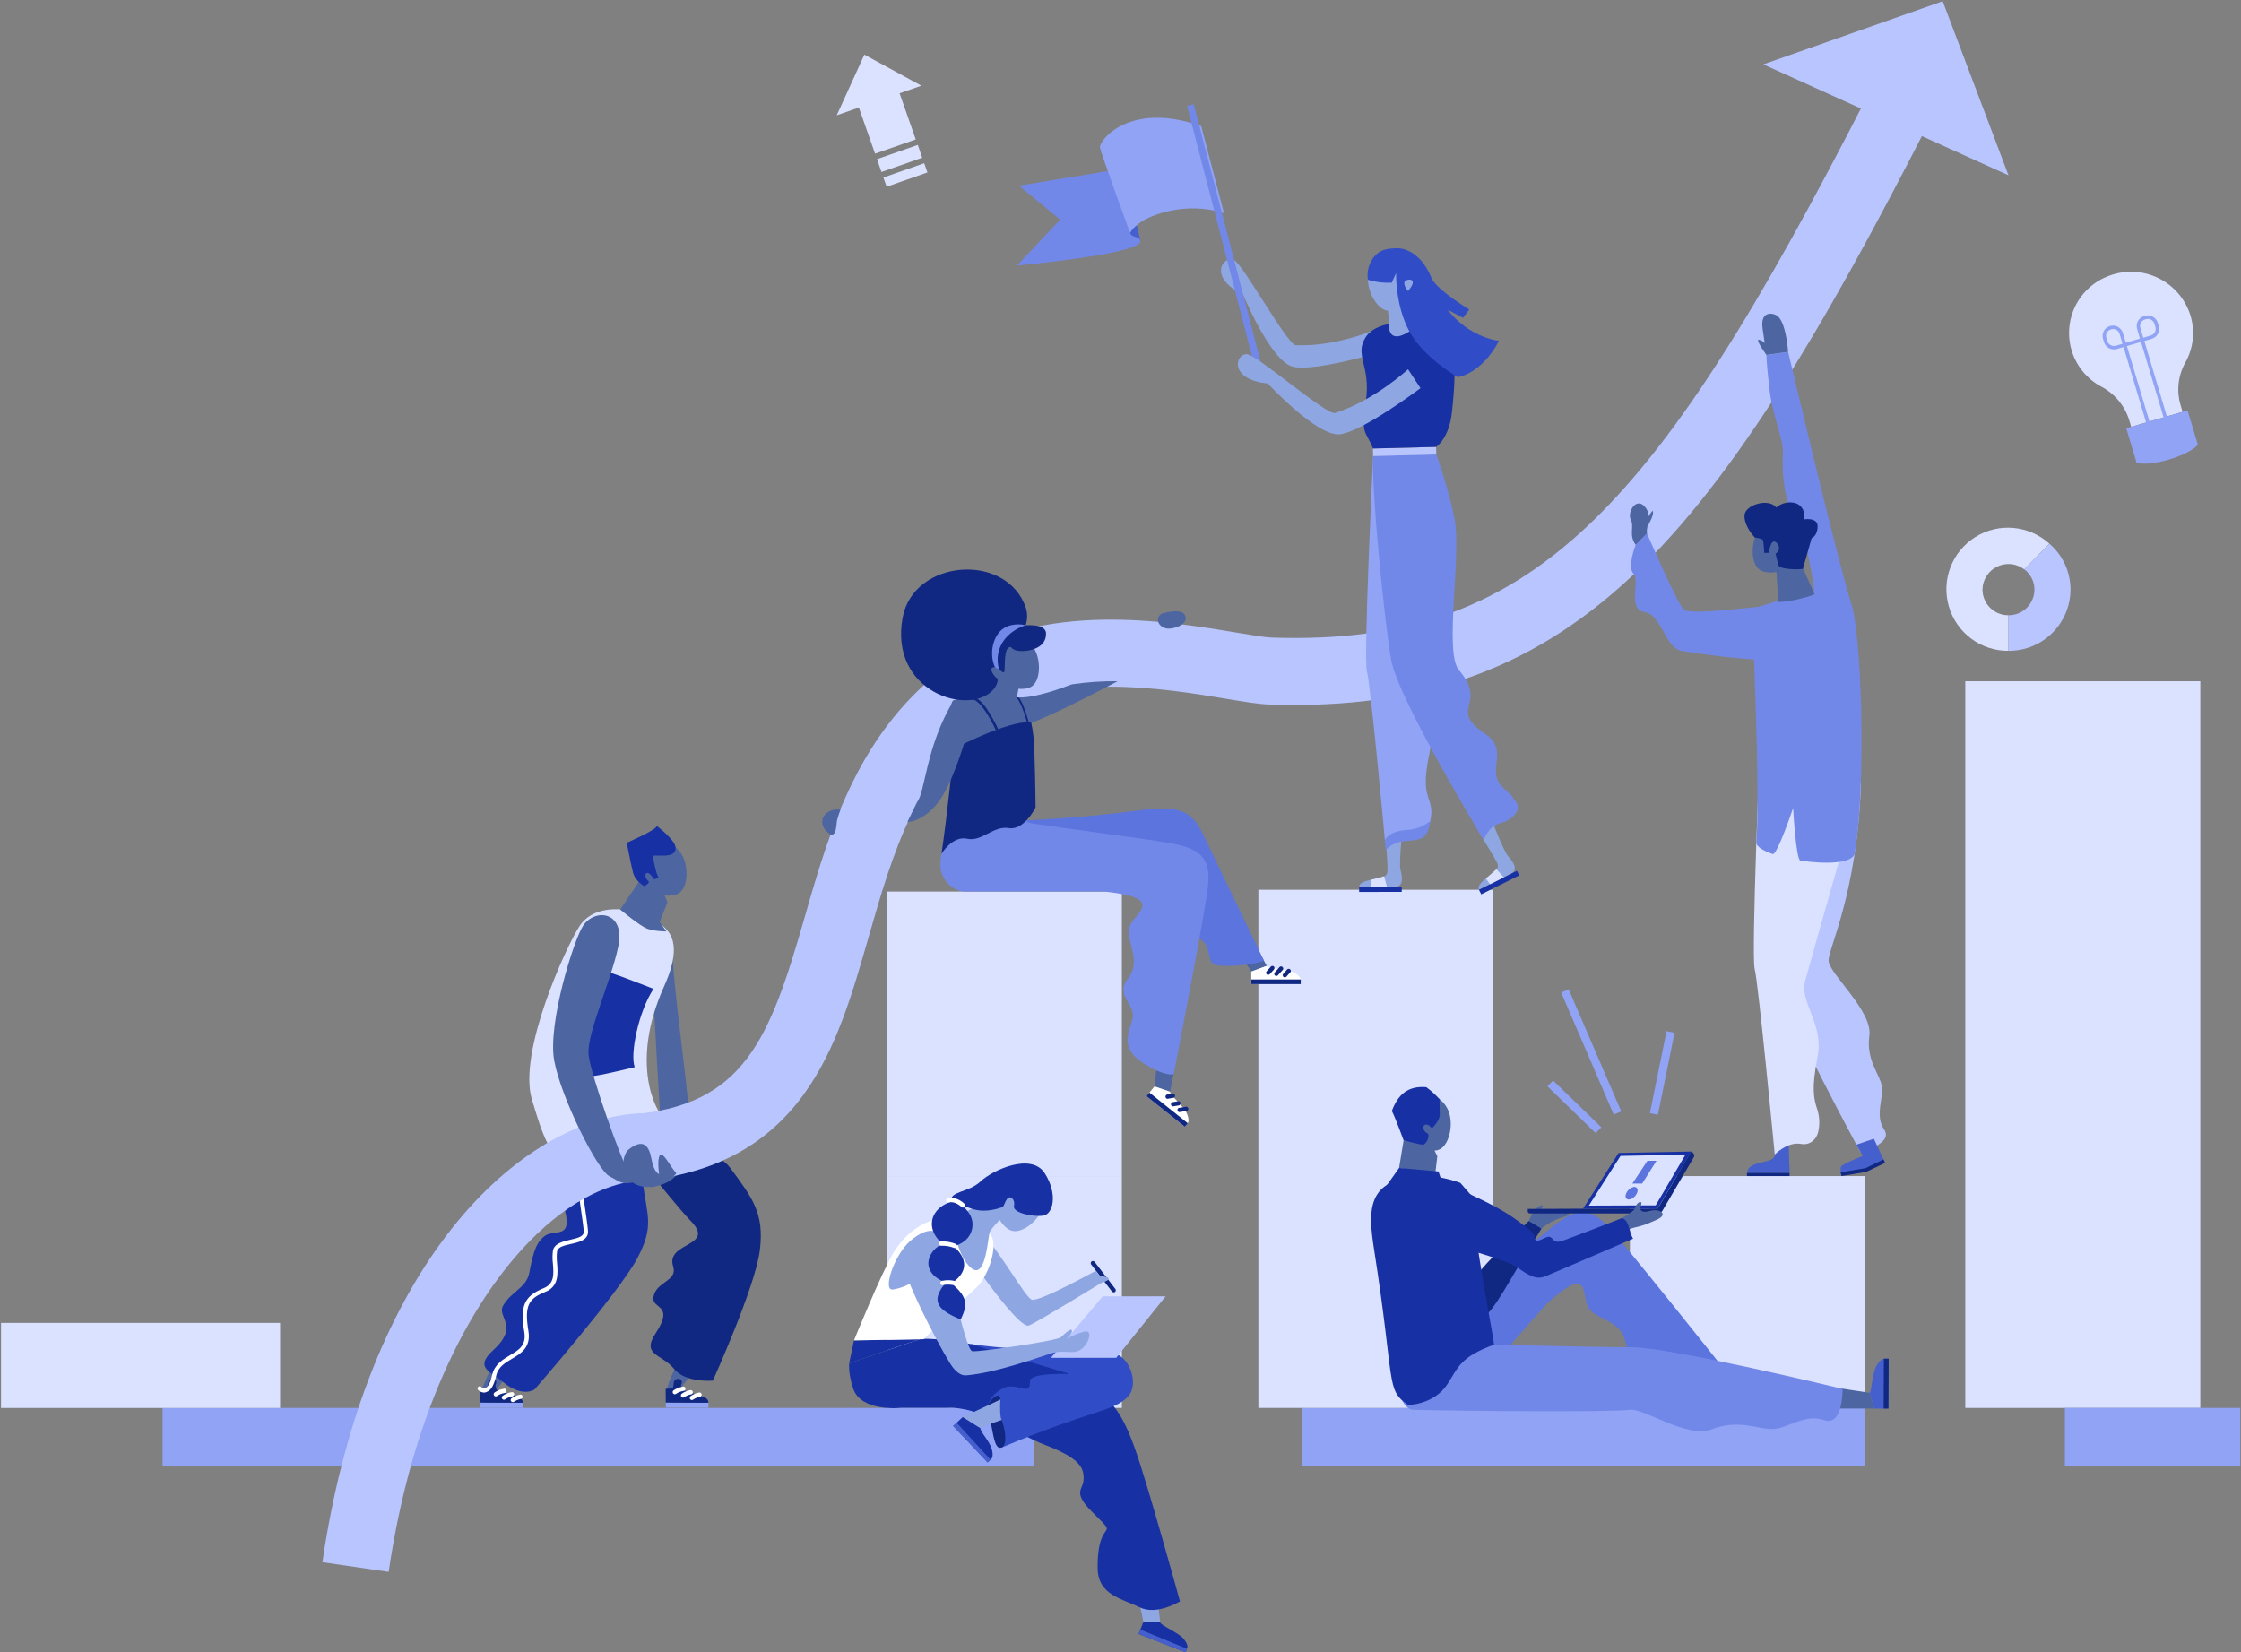 <svg xmlns="http://www.w3.org/2000/svg" xmlns:xlink="http://www.w3.org/1999/xlink" width="967px" height="713px" viewBox="0 0 967 713"><rect x="0" y="0" width="967" height="713" fill="#808080" stroke="none"/><title>illustration-home-1</title><desc>Created with Sketch.</desc><g id="Page-1" stroke="none" stroke-width="1" fill="none" fill-rule="evenodd"><g id="Home-v6" transform="translate(-401, -169)" fill-rule="nonzero"><g id="illustration-home-1" transform="translate(401.417, 169.5)"><rect id="Rectangle" fill="#DBE2FF" x="702.896" y="507.002" width="101.412" height="100.039"></rect><rect id="Rectangle" fill="#DBE2FF" x="847.612" y="293.474" width="101.412" height="313.577"></rect><rect id="Rectangle" fill="#90A3F5" x="69.737" y="607.041" width="375.841" height="25.27"></rect><polygon id="Path" fill="#90A3F5" points="804.308 632.311 561.383 632.311 561.402 607.041 804.308 607.041"></polygon><rect id="Rectangle" fill="#90A3F5" x="890.592" y="607.041" width="75.666" height="25.27"></rect><path d="M294.446,597.014 C292.883,598.92 292.826,600.359 298.955,601.465 C304.808,602.523 303.225,603.591 303.463,604.773 L296.524,604.687 C296.524,604.687 294.837,604.687 290.5,604.687 C286.392,604.687 286.925,600.874 287.831,597.242 C288.517,594.459 296,578.483 296,578.483 L304.474,582.144 C304.474,582.144 297.563,593.239 294.446,597.014 Z" id="Path" fill="#4D66A1"></path><polygon id="Rectangle" fill="#90A3F5" transform="translate(296.094, 605.853) rotate(-179.73) translate(-296.094, -605.853) " points="286.905 604.757 305.283 604.757 305.283 606.949 286.905 606.949"></polygon><path d="M253.477,481.122 C266.965,486.537 287.078,515.438 297.792,526.524 C308.506,537.61 286.706,535.331 290.042,545.96 C292.092,552.499 282.684,552.337 281.559,559.209 C280.653,564.671 290.948,562.002 282.417,574.975 C276.221,584.403 285.276,583.764 290.471,590.227 C295.457,596.365 307.181,595.26 307.181,595.26 C307.181,595.26 325.559,554.767 327.465,538.944 C329.372,523.121 324.529,516.763 314.559,503.294 C309.669,496.698 292.454,491.789 285.171,486.136 C258.558,465.518 256.003,450.696 256.003,450.696 C256.003,450.696 235.118,445.272 234.079,452.088 C232.583,462.306 235.443,472.687 235.443,472.687 L253.477,481.122 Z" id="Path" fill="#112882"></path><path d="M305.236,604.83 C305.236,604.83 305.656,602.857 302.177,601.884 C298.697,600.912 293.931,599.215 293.931,599.215 C293.931,599.215 293.216,597.633 293.56,596.871 C294.856,594.011 290.385,593.553 290.271,596.404 C290.204,598.157 289.804,598.567 289.804,598.567 L286.811,598.806 L286.859,604.744 L305.236,604.83 Z" id="Path" fill="#112882"></path><path d="M298.106,603.648 C297.73,603.628 297.4,603.388 297.266,603.035 C297.132,602.682 297.218,602.283 297.487,602.018 C298.649,601.171 299.995,600.609 301.414,600.378 C301.864,600.376 302.254,600.688 302.35,601.127 C302.447,601.566 302.223,602.013 301.814,602.199 C300.702,602.381 299.642,602.8 298.707,603.429 C298.538,603.569 298.326,603.646 298.106,603.648 L298.106,603.648 Z" id="Path" fill="#FFFFFF"></path><path d="M294.284,602.599 C293.911,602.576 293.586,602.337 293.453,601.988 C293.32,601.64 293.402,601.245 293.664,600.979 C294.827,600.132 296.172,599.57 297.592,599.339 C298.041,599.337 298.431,599.649 298.528,600.088 C298.624,600.527 298.401,600.974 297.992,601.16 C296.88,601.342 295.82,601.761 294.885,602.39 C294.714,602.526 294.502,602.6 294.284,602.599 L294.284,602.599 Z" id="Path" fill="#FFFFFF"></path><path d="M290.729,601.17 C290.358,601.143 290.036,600.903 289.905,600.555 C289.774,600.206 289.857,599.814 290.119,599.549 C291.277,598.701 292.619,598.139 294.036,597.91 C294.39,597.748 294.807,597.818 295.088,598.086 C295.37,598.354 295.461,598.767 295.318,599.128 C295.174,599.49 294.826,599.728 294.437,599.73 C293.324,599.912 292.264,600.331 291.329,600.96 C291.159,601.096 290.947,601.17 290.729,601.17 Z" id="Path" fill="#FFFFFF"></path><path d="M214.338,598.472 C212.775,600.378 212.718,601.818 218.847,602.923 C224.7,603.982 223.118,605.059 223.356,606.241 L216.416,606.145 C216.416,606.145 214.729,606.145 210.392,606.145 C206.284,606.145 206.818,602.332 207.723,598.71 C208.41,595.927 215.892,579.951 215.892,579.951 L224.366,583.602 C224.366,583.602 217.455,594.697 214.338,598.472 Z" id="Path" fill="#4D66A1"></path><polygon id="Path" fill="#90A3F5" points="206.789 607.041 225.167 607.022 225.176 604.83 206.799 604.744"></polygon><path d="M225.176,604.83 C225.176,604.83 225.586,602.857 222.107,601.884 C218.628,600.912 213.862,599.215 213.862,599.215 C213.862,599.215 213.147,597.633 213.5,596.871 C214.786,594.011 210.316,593.553 210.211,596.404 C210.144,598.157 209.744,598.567 209.744,598.567 L206.741,598.806 L206.799,604.744 L225.176,604.83 Z" id="Path" fill="#112882"></path><path d="M231.144,464.384 C235.833,473.23 240.285,509.185 243.43,522.006 C246.576,534.826 238.397,529.441 234.194,533.187 C231.668,535.436 229.971,537.838 227.998,548.638 C226.787,555.311 220.325,556.626 216.693,562.879 C213.833,567.874 223.928,571.611 212.48,582.048 C204.158,589.674 210.926,591.123 216.655,595.879 C224.986,602.79 230.238,599.092 230.238,599.092 C230.238,599.092 266.46,557.484 274.381,542.852 C282.302,528.221 278.537,523.922 276.898,508.975 C276.097,501.655 264.668,477.681 261.761,470.742 C251.132,445.387 252.896,450.887 252.896,450.887 L244.317,438.342 L231.144,464.384 Z" id="Path" fill="#1731A4"></path><path d="M208.572,600.445 C207.665,600.43 206.793,600.092 206.112,599.492 C205.775,599.296 205.591,598.914 205.648,598.529 C205.705,598.143 205.991,597.83 206.37,597.74 C206.75,597.65 207.146,597.8 207.371,598.119 C207.81,598.507 208.411,598.656 208.981,598.52 C209.668,598.3 210.964,597.261 211.936,592.877 C212.947,588.292 216.512,586.204 219.657,584.298 C223.47,582.039 226.787,580.085 225.815,574.26 C223.909,562.984 225.815,558.742 234.251,555.349 C238.865,553.442 238.531,549.267 238.169,544.797 C237.94,542.955 237.94,541.091 238.169,539.249 C238.731,536.094 242.391,535.265 245.632,534.483 C249.331,533.644 251.58,532.987 251.485,530.88 C251.428,529.46 250.713,524.465 249.722,517.535 C246.757,496.812 241.228,458.255 242.525,440.144 C242.569,439.651 242.983,439.275 243.478,439.277 C243.99,439.322 244.373,439.765 244.345,440.277 C243.059,458.188 248.568,496.622 251.523,517.268 C252.562,524.493 253.248,529.269 253.315,530.785 C253.468,534.597 249.502,535.494 246.004,536.285 C243.078,536.942 240.285,537.571 239.97,539.507 C239.766,541.194 239.766,542.9 239.97,544.587 C240.323,549.058 240.771,554.634 234.89,556.979 C227.798,559.838 225.748,562.698 227.598,573.86 C228.77,580.942 224.404,583.526 220.544,585.804 C217.455,587.634 214.529,589.369 213.69,593.163 C212.737,597.28 211.403,599.578 209.477,600.188 C209.19,600.318 208.885,600.405 208.572,600.445 Z" id="Path" fill="#FFFFFF"></path><path d="M289.775,406.343 C289.06,422.424 298.354,478.625 297.306,490.683 C295.571,510.071 284.733,510.701 281.244,511.74 C277.755,512.779 277.574,504.724 277.574,504.724 L285.009,490.588 C285.009,490.588 281.034,424.74 281.254,421.099 C281.473,417.458 289.775,406.343 289.775,406.343 Z" id="Path" fill="#4D66A1"></path><path d="M286.048,425.341 C271.75,457.216 280.71,480.932 291.491,487.757 C302.272,494.582 275.449,486.804 263.534,489.263 C251.618,491.722 255.088,498.986 246.185,500.196 C237.282,501.407 233.536,488.7 229.094,473.897 C222.975,453.537 243.974,407.659 249.788,398.937 C257.633,387.184 279.805,391.521 287.783,401.32 C293.426,408.231 288.327,420.241 286.048,425.341 Z" id="Path" fill="#DBE2FF"></path><path d="M167.298,677.798 L138.701,673.623 C147.118,616.001 165.868,566.93 192.91,531.719 C217.179,500.129 247.501,481.199 276.097,479.902 L277.45,508.756 C235.748,510.71 182.959,570.619 167.298,677.798 Z" id="Path" fill="#B8C5FF"></path><path d="M281.578,426.218 C275.239,435.75 271.321,454.252 273.466,459.999 C273.466,459.999 256.032,464.289 254.078,463.927 C252.124,463.564 253.048,429.23 253.048,428.772 C253.048,428.315 257.91,418.916 259.216,418.363 C260.521,417.81 281.578,426.218 281.578,426.218 Z" id="Path" fill="#1731A4"></path><path d="M281.263,506.783 C267.966,512.407 267.871,509.642 262.657,507.145 C257.443,504.648 241.686,473.287 238.731,457.216 C235.776,441.145 247.415,404.189 251.39,398.67 C256.69,391.302 269.501,392.951 266.365,407.973 C263.229,422.996 252.6,445.835 253.553,454.68 C254.507,463.526 268.385,502.15 270.073,503.294 C271.405,504.105 272.846,504.721 274.352,505.124 L281.263,506.783 Z" id="Path" fill="#4D66A1"></path><path d="M287.106,401.425 C286.878,401.167 284.247,397.335 284.247,397.335 L287.602,388.842 L286.372,385.926 L276.469,378.214 L267.194,391.988 C267.194,391.988 275.506,398.908 278.632,400.166 C281.759,401.425 287.106,401.425 287.106,401.425 Z" id="Path" fill="#4D66A1"></path><path d="M275.344,380.197 C271.312,375.049 271.969,367.929 276.812,364.288 C281.654,360.646 288.822,361.876 292.883,366.985 C296.944,372.094 296.696,381.836 292.835,384.725 C288.975,387.613 279.366,385.344 275.344,380.197 Z" id="Path" fill="#4D66A1"></path><path d="M291.091,365.165 C291.539,370.693 281.664,367.843 281.244,368.978 C281.244,368.978 282.598,376.603 283.808,378.252 L281.826,378.958 C281.826,378.958 279.986,375.822 278.728,376.231 C277.469,376.641 278.127,378.796 279.29,379.615 C280.453,380.435 277.593,381.893 277.593,381.893 C277.593,381.893 273.666,379.796 272.703,375.917 C271.741,372.037 270.015,363.172 270.015,363.172 C270.015,363.172 282.922,357.644 282.969,355.909 C282.969,355.88 290.824,361.8 291.091,365.165 Z" id="Path" fill="#1731A4"></path><path d="M220.858,604.553 C220.586,604.558 220.327,604.439 220.153,604.229 C219.837,603.842 219.875,603.276 220.239,602.933 C221.399,602.081 222.745,601.519 224.166,601.293 C224.608,601.3 224.987,601.61 225.082,602.041 C225.177,602.472 224.964,602.912 224.566,603.105 C223.457,603.297 222.399,603.716 221.459,604.334 C221.29,604.474 221.078,604.552 220.858,604.553 Z" id="Path" fill="#FFFFFF"></path><path d="M217.036,603.514 C216.762,603.514 216.502,603.396 216.321,603.19 C216.002,602.799 216.043,602.226 216.416,601.884 C217.579,601.038 218.924,600.476 220.344,600.245 C220.844,600.15 221.331,600.464 221.449,600.96 C221.545,601.46 221.23,601.947 220.735,602.066 C219.622,602.247 218.562,602.667 217.627,603.295 C217.461,603.433 217.252,603.511 217.036,603.514 Z" id="Path" fill="#FFFFFF"></path><path d="M213.519,602.085 C213.248,602.082 212.992,601.964 212.813,601.761 C212.494,601.369 212.536,600.796 212.909,600.455 C214.065,599.604 215.409,599.042 216.826,598.815 C217.18,598.654 217.597,598.724 217.878,598.992 C218.16,599.26 218.251,599.672 218.108,600.034 C217.964,600.395 217.616,600.634 217.227,600.636 C216.115,600.817 215.055,601.237 214.119,601.865 C213.95,602.005 213.738,602.083 213.519,602.085 L213.519,602.085 Z" id="Path" fill="#FFFFFF"></path><rect id="Rectangle" fill="#DBE2FF" x="382.256" y="384.219" width="101.412" height="122.888"></rect><rect id="Rectangle" fill="#DBE2FF" x="0.029" y="570.362" width="120.419" height="36.699"></rect><rect id="Rectangle" fill="#DBE2FF" x="542.576" y="383.447" width="101.412" height="223.594"></rect><path d="M272.808,509.328 L270.797,480.512 C320.936,477.014 331.802,447.427 346.768,395.42 C357.72,357.291 370.14,314.035 410.347,285.362 C448.265,258.31 503.656,267.556 533.406,272.522 C539.573,273.552 545.388,274.524 548.057,274.619 C665.301,278.737 717.537,215.177 814.955,22.019 L840.692,35.03 C793.584,128.597 752.949,199.916 708.005,244.021 C663.681,287.516 614.038,305.856 547.037,303.502 C542.49,303.34 536.39,302.32 528.659,301.033 C503.018,296.753 455.262,288.794 427.114,308.897 C395.114,331.717 384.648,368.167 374.525,403.407 C367.281,428.648 360.427,452.488 346.263,471.924 C329.572,494.811 305.541,507.05 272.808,509.328 Z" id="Path" fill="#B8C5FF"></path><path d="M278.651,511.73 C266.66,510.834 267.213,498.452 270.854,495.525 C277.021,490.645 279.662,493.733 280.701,499.643 C281.74,505.553 283.98,506.154 283.98,506.154 C283.98,506.154 283.027,500.034 284.304,498.023 C285.581,496.012 289.661,504.209 291.205,505.448 C292.749,506.688 281.606,511.959 278.651,511.73 Z" id="Path" fill="#4D66A1"></path><path d="M764.635,486.804 C764.635,486.804 765.303,493.152 765.407,496.069 C765.503,498.557 765.97,499.882 759.783,501.083 C753.864,502.246 753.616,504.438 753.407,505.639 C753.407,505.639 767.381,505.744 771.794,505.639 C771.794,505.639 771.413,493.733 771.413,492.094 C771.413,489.234 771.489,477.615 771.489,477.615 L764.416,482.447 L764.635,486.804 Z" id="Path" fill="#455FCC"></path><path d="M790.324,315.912 C790.82,317.704 802.716,335.348 802.592,337.922 C800.924,385.678 788.294,409.06 788.637,414.179 C789.066,419.898 807.701,435.788 806.224,446.473 C804.746,457.159 810.809,463.002 811.6,468.254 C812.391,473.506 808.483,480.894 812.61,486.956 C816.738,493.019 802.373,496.679 802.373,496.679 C802.373,496.679 771.27,439.381 768.134,426.141 C765.789,416.247 760.003,335.587 760.003,335.587 C760.003,335.587 788.303,308.63 790.324,315.912 Z" id="Path" fill="#B8C5FF"></path><rect id="Rectangle" fill="#112882" x="753.407" y="505.639" width="18.378" height="1.354"></rect><path d="M759.202,316.761 C759.202,316.761 755.17,412.015 756.733,417.639 C758.296,423.263 765.398,497.708 765.398,497.708 C765.398,497.708 770.965,491.989 776.836,493.133 C780.125,493.772 783.318,491.617 784.157,487.862 C784.861,484.785 784.75,481.578 783.833,478.558 C782.127,473.344 781.193,469.284 783.9,455.291 C786.607,441.297 776.045,432.261 778.543,422.738 C781.04,413.216 802.602,337.922 802.602,337.922 L759.202,316.761 Z" id="Path" fill="#DBE2FF"></path><path d="M800.6,493.438 L803.374,498.318 C803.374,498.318 794.433,501.798 793.966,502.97 C793.728,504.083 793.757,505.236 794.051,506.335 L804.432,504.772 L812.715,500.73 L808.168,490.902 L800.6,493.438 Z" id="Path" fill="#455FCC"></path><polygon id="Path" fill="#112882" points="813.02 501.311 804.813 505.21 794.194 506.993 793.832 505.363 804.546 503.59 812.296 499.824"></polygon><path d="M798.169,259.273 C802.697,270.292 805.128,336.435 799.914,367.624 C799.151,372.171 787.407,372.523 776.455,370.855 C774.549,370.56 773.319,348.188 773.319,348.188 C773.319,348.188 766.399,368.701 764.53,368.053 C760.203,366.556 757.315,364.745 757.448,362.925 C759.25,339.933 755.542,262.113 755.542,262.113 C771.66,257.938 793.451,247.729 798.169,259.273 Z" id="Path" fill="#7288E8"></path><path d="M798.169,259.273 C790.925,235.042 771.68,153.285 771.174,151.37 L761.804,152.685 C761.804,152.685 761.804,156.498 763.186,168.032 C764.569,179.565 769.268,188.831 768.906,195.579 C768.543,202.328 769.134,214.701 773.672,221.869 C781.383,234.07 783.747,266.469 783.747,266.469 L798.169,259.273 Z" id="Path" fill="#7288E8"></path><path d="M758.153,261.389 C753.387,261.732 728.957,264.897 726.183,262.571 C723.409,260.245 710.283,229.723 710.283,229.723 L705.374,234.651 C705.374,234.651 701.561,244.183 704.478,247.1 C707.395,250.017 701.619,262.456 709.244,263.629 C716.87,264.801 717.823,279.223 725.449,280.434 C749.184,284.247 761.814,284.247 761.814,284.247 L758.153,261.389 Z" id="Path" fill="#7288E8"></path><path d="M782.584,255.936 C778.771,257.633 769.821,259.482 766.952,259.216 L765.751,240.79 L774.72,238.407 L782.584,255.936 Z" id="Path" fill="#4D66A1"></path><path d="M759.173,227.254 C763.396,222.222 770.612,221.259 775.33,225.1 C780.049,228.942 780.42,236.129 776.198,241.162 C771.975,246.195 762.262,248.149 758.535,245.108 C754.808,242.067 754.941,232.287 759.173,227.254 Z" id="Path" fill="#4D66A1"></path><path d="M777.532,245.022 C772.309,245.547 767.6,244.546 767.19,243.821 C766.61,242.044 766.126,240.236 765.741,238.407 C766.412,238.083 766.916,237.49 767.128,236.775 C767.34,236.061 767.242,235.29 766.856,234.651 C766.294,233.441 764.95,232.44 763.997,233.936 C763.376,235.235 763.023,236.645 762.958,238.083 L760.87,238.083 C760.87,238.083 760.575,233.536 760.355,232.669 C760.136,231.801 756.838,231.487 756.838,231.487 C756.838,231.487 752.31,226.968 752.32,222.107 C752.329,217.246 763.024,214.281 766.008,218.504 C768.167,216.656 771.06,215.91 773.843,216.483 C775.375,216.818 776.688,217.798 777.446,219.171 C778.204,220.544 778.332,222.177 777.799,223.651 C777.799,223.651 783.957,222.488 783.89,226.673 C783.823,230.858 781.288,231.754 781.288,231.754 L777.532,245.022 Z" id="Path" fill="#112882"></path><path d="M771.146,151.341 C771.146,151.341 770.44,139.664 766.942,136.166 C765.283,134.498 758.859,133.02 760.174,141.485 C760.87,145.908 761.776,152.656 761.776,152.656 L771.146,151.341 Z" id="Path" fill="#4D66A1"></path><path d="M710.283,229.723 C709.75,226.206 712.79,221.602 709.063,217.865 C705.336,214.129 701.666,220.725 703.287,223.794 C704.907,226.864 702.238,230.257 705.403,234.632 L710.283,229.723 Z" id="Path" fill="#4D66A1"></path><path d="M761.804,152.656 C759.679,149.73 757.248,145.87 758.601,146.098 C759.563,146.345 760.437,146.853 761.128,147.566 L763.463,150.474 L761.804,152.656 Z" id="Path" fill="#4D66A1"></path><path d="M710.665,222.708 C711.237,221.765 711.874,220.864 712.571,220.01 C712.943,219.734 713.267,221.335 711.723,224.271 C710.179,227.207 710.341,227.712 710.341,227.712 L710.665,222.708 Z" id="Path" fill="#4D66A1"></path><path d="M790.429,607.318 C789.199,606.736 788.875,605.878 790.715,602.552 L792.965,598.501 L806.31,600.521 L808.397,607.327 L790.429,607.318 Z" id="Path" fill="#4D66A1"></path><path d="M809.446,588.597 C811.419,585.327 812.925,585.823 812.925,585.823 L814.545,585.823 C814.545,585.823 814.469,603.791 814.45,607.346 L808.426,607.346 L806.338,600.521 C806.338,600.521 806.395,600.521 806.405,600.521 C807.244,599.492 807.472,591.847 809.446,588.597 Z" id="Path" fill="#455FCC"></path><polygon id="Rectangle" fill="#112882" transform="translate(813.464, 596.557) rotate(90.27) translate(-813.464, -596.557) " points="802.702 595.518 824.226 595.518 824.226 597.596 802.702 597.596"></polygon><path d="M734.924,591.847 L742.616,589.178 L744.199,591.266 C744.199,591.266 747.173,595.079 748.069,596.127 L742.159,599.482 L734.924,591.847 Z" id="Path" fill="#4D66A1"></path><path d="M759.707,596.966 C763.12,598.138 762.862,599.664 762.862,599.664 L763.158,601.141 L743.064,604.611 L742.159,599.482 L748.069,596.127 L748.116,596.175 C748.936,597.138 756.285,595.755 759.707,596.966 Z" id="Path" fill="#7288E8"></path><polygon id="Path" fill="#112882" points="742.712 602.723 762.805 599.254 763.139 601.141 743.045 604.611"></polygon><path d="M615.449,606.117 C619.033,608.443 625.667,608.871 629.365,604.687 L667.151,561.916 C674.853,555.034 680.858,550.65 682.726,555.559 C684.594,560.468 682.602,564.09 689.799,567.674 C696.996,571.258 699.722,573.021 701.047,578.912 C702.953,587.253 711.78,582.649 715.345,588.597 C718.91,594.545 721.855,599.568 732.064,596.566 C742.273,593.563 743.503,590.274 743.503,590.274 C743.503,590.274 701.666,537.61 693.821,529.136 C685.977,520.662 680.191,520.557 670.458,528.058 C662.213,534.426 639.241,554.691 625.924,565.758 C618.947,571.544 608.643,601.694 615.449,606.117 Z" id="Path" fill="#5B74DE"></path><path d="M658.81,527.677 C660.812,521.577 663.967,519.175 665.206,519.746 C665.74,519.985 663.814,522.072 664.062,522.539 C664.31,523.006 671.84,522.892 673.451,522.539 C675.062,522.187 679.171,523.321 674.004,524.722 C670.63,525.754 667.483,527.416 664.73,529.622 L658.81,527.677 Z" id="Path" fill="#4D66A1"></path><polygon id="Path" fill="#4D66A1" points="618.88 506.24 619.795 498.404 617.622 494.067 605.735 488.653 603.286 503.504"></polygon><path d="M664.73,529.669 C649.65,553.5 645.208,564.462 638.326,569.104 C631.443,573.746 596.384,525.323 596.384,525.323 L601.465,518.288 C613.857,517.764 623.456,556.683 628.317,552.604 C629.88,551.279 632.025,552.48 632.368,551.422 C634.208,545.874 636.658,549.868 639.041,547.037 C643.33,541.851 659.249,526.4 659.249,526.4 L664.73,529.669 Z" id="Path" fill="#112882"></path><path d="M609.529,607.861 C630.557,608.423 695.804,608.929 702.486,607.861 C709.168,606.794 726.945,620.577 738.651,616.135 C750.356,611.693 758.897,616.669 765.121,616.135 C771.346,615.601 778.562,609.462 786.75,612.322 C794.938,615.182 794.653,598.815 794.653,598.815 C794.653,598.815 719.739,580.704 703.668,580.866 C691.677,580.981 600.092,578.807 600.092,578.807 C600.092,578.807 600.607,607.623 609.529,607.861 Z" id="Path" fill="#7288E8"></path><path d="M635.59,516.639 C634.637,531.023 643.931,574.861 644.255,579.751 C629.69,585.098 628.917,589.407 624.237,596.651 C618.404,605.755 607.156,605.774 607.156,605.774 C597.423,598.92 601.694,597.261 592.505,538.687 C589.874,521.739 589.083,508.06 613.085,507.012 C621.492,506.668 629.737,509.948 629.737,509.948 L635.59,516.639 Z" id="Path" fill="#1731A4"></path><polygon id="Path" fill="#1731A4" points="622.255 510.901 620.291 505.01 603.286 503.504 597.986 510.996"></polygon><path d="M604.496,487.862 C601.456,482.057 603.391,475.117 608.814,472.353 C614.238,469.589 621.101,472.067 624.132,477.872 C627.164,483.677 625.19,493.257 620.891,495.44 C616.592,497.623 607.527,493.667 604.496,487.862 Z" id="Path" fill="#4D66A1"></path><path d="M615.029,468.635 C617.103,470.163 619.018,471.894 620.748,473.802 C620.748,473.802 620.834,478.044 620.844,480.522 C620.853,483 617.937,486.003 617.412,486.413 C617.412,486.413 616.192,484.449 614.648,484.821 C613.104,485.193 613.695,487.747 615.363,488.462 C617.031,489.177 615.067,493.362 613.638,493.438 C612.208,493.514 605.24,491.532 605.24,491.532 C605.24,491.532 601.484,481.275 600.169,478.921 C602.761,471.953 606.984,467.968 615.029,468.635 Z" id="Path" fill="#1731A4"></path><path d="M716.87,522.044 C716.472,522.717 715.746,523.128 714.964,523.121 L659.897,523.121 C659.601,523.165 659.301,523.068 659.087,522.858 C658.873,522.648 658.771,522.35 658.81,522.053 L658.81,521.176 L714.935,520.957 L728.909,497.127 L729.338,496.383 C730.501,497.041 730.939,497.937 730.434,498.919 L716.87,522.044 Z" id="Path" fill="#112882"></path><polygon id="Path" fill="#1731A4" points="698.006 497.032 729.338 496.412 714.906 520.957 682.64 521.081"></polygon><polygon id="Path" fill="#DBE2FF" points="726.86 497.766 698.845 498.309 685.176 519.746 714.02 519.632"></polygon><path d="M701.133,530.403 C706.728,528.306 706.013,529.669 714.611,525.78 C719.796,523.435 715.631,520.805 711.389,522.053 C707.147,523.302 707.281,520.738 707.281,520.738 C707.281,520.738 708.386,518.46 707.548,518.212 C706.709,517.964 705.536,519.298 704.993,520.986 C704.45,522.673 697.539,526.162 697.539,526.162 L701.133,530.403 Z" id="Path" fill="#4D66A1"></path><path d="M699.503,525.132 C702.858,526.4 702.172,530.518 704.269,534.006 C704.269,534.006 670.315,548.667 666.302,550.287 C662.289,551.908 658.905,549.677 654.101,546.284 C649.297,542.89 626.182,537.2 623.484,535.341 C620.787,533.482 620.081,507.212 630.414,513.103 C634.332,515.324 645.951,519.775 655.15,526.781 C660.192,530.594 661.517,531.604 661.727,533.454 C662.146,537.047 666.493,532.634 668.275,533.234 C670.058,533.835 669.963,536.018 673.041,535.141 C676.12,534.264 699.503,525.132 699.503,525.132 Z" id="Path" fill="#1731A4"></path><polygon id="Path" fill="#5B74DE" points="714.363 500.406 708.196 510.233 703.954 510.233 710.455 500.406"></polygon><path d="M701.457,516.772 C702.257,517.478 703.878,517.001 705.079,515.686 C706.28,514.37 706.585,512.74 705.784,512.026 C704.984,511.311 703.363,511.797 702.172,513.112 C700.98,514.428 700.656,516.058 701.457,516.772 Z" id="Path" fill="#5B74DE"></path><polygon id="Path" fill="#90A3F5" points="673.232 427.79 695.909 480.465 699.159 479.102 676.483 426.427"></polygon><polygon id="Path" fill="#90A3F5" points="667.294 468.254 688.112 488.453 690.6 485.965 669.772 465.766"></polygon><polygon id="Path" fill="#90A3F5" points="718.691 444.472 711.523 479.864 714.983 480.551 722.16 445.158"></polygon><path d="M439.181,300.509 C448.494,300.509 461.029,294.999 462.23,294.789 C468.724,293.834 475.283,293.391 481.847,293.464 C481.847,293.464 455.31,307.572 444.786,311.347 C434.263,315.121 438.295,305.799 438.295,305.799 L439.181,300.509 Z" id="Path" fill="#4D66A1"></path><path d="M411.128,322.632 C412.196,315.855 408.097,303.044 411.128,301.662 C414.16,300.28 439.029,299.755 442.155,300.871 C445.282,301.986 444.767,311.118 444.767,312.195 L436.57,325.263 L411.128,322.632 Z" id="Path" fill="#4D66A1"></path><path d="M533.482,409.575 L541.899,408.183 L543.138,410.623 C543.138,410.623 545.502,415.084 546.236,416.342 L539.564,418.754 L533.482,409.575 Z" id="Path" fill="#4D66A1"></path><path d="M558.065,419.24 C561.364,421.051 560.83,422.586 560.83,422.586 L560.83,424.149 L539.516,424.149 L539.516,418.716 L546.189,416.304 L546.189,416.371 C546.961,417.505 554.767,417.429 558.065,419.24 Z" id="Path" fill="#FFFFFF"></path><rect id="Rectangle" fill="#112882" transform="translate(550.197, 423.158) rotate(180) translate(-550.197, -423.158) " x="539.535" y="422.157" width="21.323" height="2.002"></rect><path d="M553.986,421.261 C553.761,421.256 553.545,421.172 553.376,421.023 C553.023,420.676 552.994,420.117 553.309,419.736 L555.139,417.696 C555.499,417.473 555.962,417.513 556.278,417.796 C556.593,418.078 556.684,418.534 556.502,418.916 L554.663,420.956 C554.487,421.145 554.243,421.255 553.986,421.261 L553.986,421.261 Z" id="Path" fill="#112882"></path><path d="M550.335,420.651 C550.108,420.653 549.89,420.568 549.725,420.413 C549.542,420.253 549.431,420.026 549.419,419.783 C549.406,419.541 549.492,419.303 549.658,419.126 L551.488,417.086 C551.661,416.715 552.051,416.495 552.458,416.541 C552.865,416.586 553.197,416.886 553.284,417.285 C553.371,417.685 553.193,418.096 552.842,418.306 L551.012,420.365 C550.833,420.547 550.59,420.65 550.335,420.651 L550.335,420.651 Z" id="Path" fill="#112882"></path><path d="M546.808,420.174 C546.582,420.177 546.363,420.091 546.198,419.936 C546.015,419.776 545.904,419.549 545.892,419.307 C545.879,419.064 545.966,418.827 546.131,418.649 L547.961,416.619 C548.121,416.436 548.348,416.325 548.591,416.313 C548.833,416.3 549.071,416.386 549.248,416.552 C549.601,416.899 549.63,417.458 549.315,417.839 L547.485,419.869 C547.31,420.058 547.066,420.168 546.808,420.174 Z" id="Path" fill="#112882"></path><path d="M427.933,291.186 C423.94,286.163 424.511,279.147 429.201,275.515 C433.891,271.884 440.935,273.018 444.929,278.041 C448.923,283.065 448.799,292.616 445.072,295.495 C441.345,298.373 431.927,296.21 427.933,291.186 Z" id="Path" fill="#4D66A1"></path><path d="M498.881,457.435 L506.306,461.582 L505.725,464.251 C505.725,464.251 504.705,469.188 504.495,470.59 L497.756,468.302 L498.881,457.435 Z" id="Path" fill="#4D66A1"></path><path d="M511.816,480.217 C513.227,483.668 511.816,484.525 511.816,484.525 L510.863,485.765 L494.296,472.525 L497.766,468.302 L504.505,470.59 L504.505,470.666 C504.295,471.972 510.415,476.766 511.816,480.217 Z" id="Path" fill="#FFFFFF"></path><polygon id="Path" fill="#112882" points="495.564 470.971 512.13 484.211 510.853 485.765 494.286 472.525"></polygon><path d="M508.413,479.407 C508,479.32 507.693,478.973 507.658,478.553 C507.623,478.133 507.868,477.74 508.26,477.586 L510.987,477.148 C511.353,476.968 511.793,477.042 512.08,477.331 C512.368,477.62 512.44,478.06 512.26,478.426 C512.08,478.791 511.686,479.002 511.282,478.949 L508.556,479.388 L508.413,479.407 Z" id="Path" fill="#112882"></path><path d="M505.591,476.928 C505.187,476.834 504.89,476.489 504.858,476.075 C504.825,475.661 505.064,475.274 505.448,475.117 L508.165,474.669 C508.582,474.724 508.914,475.045 508.982,475.46 C509.051,475.875 508.838,476.286 508.461,476.471 L505.744,476.919 L505.591,476.928 Z" id="Path" fill="#112882"></path><path d="M503.227,473.659 C502.823,473.565 502.526,473.219 502.494,472.806 C502.461,472.392 502.7,472.004 503.084,471.848 L505.801,471.4 C506.218,471.454 506.55,471.776 506.619,472.191 C506.687,472.606 506.475,473.017 506.097,473.201 L503.38,473.649 L503.227,473.659 Z" id="Path" fill="#112882"></path><path d="M500.11,371.284 C500.11,376.422 494.096,377.728 500.272,382.78 C506.449,387.832 508.689,390.129 508.727,395.906 C508.727,404.084 518.259,401.959 520.433,408.297 C522.606,414.636 520.214,416.6 530.699,416.276 C541.184,415.952 544.997,414.036 544.997,414.036 C544.997,414.036 524.436,371.57 518.755,359.607 C513.474,348.474 507.317,347.006 489.835,349.37 C469.233,352.049 448.496,353.57 427.724,353.926 C427.724,353.926 500.139,366.299 500.11,371.284 Z" id="Path" fill="#5B74DE"></path><path d="M405.447,374.382 C406.057,378.767 410.213,384.219 416.152,384.219 L476.261,384.219 C487.051,385.478 494.677,387.136 492.027,391.95 C489.377,396.764 485.135,397.717 487.261,405.771 C489.387,413.826 489.797,417.153 486.003,422.233 C480.636,429.42 490.388,433.147 488.081,439.992 C485.774,446.836 483.791,452.602 493.219,458.484 C502.646,464.365 506.068,463.021 506.068,463.021 C506.068,463.021 519.413,394.39 520.795,382.437 C522.177,370.484 518.298,365.937 505.61,363.535 C494.868,361.495 462.907,357.558 444.92,354.803 C435.511,353.364 431.003,330.859 414.417,336.082 C414.407,336.082 404.303,366.032 405.447,374.382 Z" id="Path" fill="#7288E8"></path><path d="M411.128,322.632 C411.357,321.441 408.212,352.64 405.819,367.977 C405.819,367.977 410.471,360.008 416.981,361.438 C423.291,362.82 428.191,355.718 434.863,356.843 C441.536,357.968 446.435,347.921 446.435,347.921 C446.435,347.921 446.206,322.642 445.482,316.904 C444.758,311.165 444.319,311.032 444.319,311.032 C433.567,310.746 411.128,322.632 411.128,322.632 Z" id="Path" fill="#112882"></path><path d="M419.679,305.189 C423.553,299.563 427.761,294.174 432.28,289.051 L439.057,296.629 L437.694,304.359 L419.679,305.189 Z" id="Path" fill="#4D66A1"></path><path d="M428.086,297.229 C417.601,308.668 383.161,298.04 389.081,265.983 C393.742,240.78 434.072,237.578 442.27,261.856 C442.993,264.297 442.953,266.901 442.155,269.32 C446.921,269.072 450.868,269.863 450.944,272.818 C451.115,279.328 443.461,280.625 439.915,280.443 C435.483,280.243 436.455,278.032 434.911,278.88 C432.518,280.186 433.472,288.527 432.881,289.47 C432.29,290.414 430.259,287.135 428.191,287.459 C426.122,287.783 428.486,291.358 429.659,292.054 C430.831,292.749 429.42,295.781 428.086,297.229 Z" id="Path" fill="#112882"></path><path d="M430.65,288.384 C428.095,278.737 434.463,271.741 442.155,269.32 C442.155,269.32 436.903,267.823 432.557,270.711 C428.21,273.599 426.16,281.368 428.934,287.507 L430.65,288.384 Z" id="Path" fill="#7288E8"></path><path d="M418.725,301.281 C423.225,301.071 429.287,314.559 429.287,314.559 L430.345,314.178 C428.88,311.079 427.198,308.089 425.312,305.227 C421.728,299.994 419.364,300.356 419.364,300.356 L418.725,301.281 Z" id="Path" fill="#112882"></path><path d="M438.295,300.451 C440.859,303.873 442.67,311.099 442.67,311.099 L443.48,311.051 C443.48,311.051 441.231,302.682 439.181,300.509 L438.295,300.451 Z" id="Path" fill="#112882"></path><rect id="Rectangle" fill="#DBE2FF" x="382.256" y="507.002" width="101.412" height="100.039"></rect><path d="M423.072,531.166 C431.994,540.908 441.736,558.933 444.729,560.306 C447.722,561.678 474.183,546.894 474.183,546.894 L475.775,552.508 C475.775,552.508 447.655,569.771 443.537,571.496 C439.42,573.221 419.164,543.853 419.164,543.853 L423.072,531.166 Z" id="Path" fill="#8EA7E3"></path><path d="M490.693,688.426 L499.272,690.228 L499.481,692.983 C499.481,692.983 500.025,698.111 500.253,699.55 L492.961,699.35 L490.693,688.426 Z" id="Path" fill="#8EA7E3"></path><path d="M510.386,706.766 C512.826,709.711 511.74,710.97 511.74,710.97 L511.168,712.476 L490.902,704.555 L492.98,699.379 L500.272,699.579 L500.272,699.655 C500.492,700.99 507.946,703.821 510.386,706.766 Z" id="Path" fill="#1731A4"></path><path d="M450.162,518.793 C451.373,512.369 447.493,506.268 441.498,505.162 C435.502,504.057 429.649,508.375 428.439,514.799 C427.228,521.224 431.918,529.831 436.674,530.708 C441.431,531.585 448.961,525.218 450.162,518.793 Z" id="Path" fill="#8EA7E3"></path><path d="M408.116,607.041 C422.691,606.193 436.226,617.527 450.906,623.17 C465.585,628.813 467.739,632.997 467.072,638.783 C466.653,642.262 462.535,643.597 470.733,651.804 C483.696,664.787 472.992,652.948 473.22,676.187 C473.325,687.816 483.791,689.379 491.465,693.135 C498.757,696.71 508.756,690.523 508.756,690.523 C508.756,690.523 495.106,640.956 489.549,625.267 C483.992,609.577 479.464,602.218 464.346,593.973 C455.364,589.24 445.846,585.601 435.998,583.135 C402.635,575.509 396.382,577.416 396.382,577.416 L366.032,587.796 C366.032,587.796 365.46,591.78 367.7,598.615 C371.036,608.814 388.089,607.041 388.089,607.041 L408.116,607.041 Z" id="Path" fill="#1731A4"></path><path d="M417.972,579.398 C446.569,583.726 469.798,580.351 480.217,583.335 C487.681,585.48 490.902,597.176 486.403,602.027 C480.122,608.786 471.238,607.527 431.765,624.161 C435.645,618.289 416.962,607.823 431.765,598.882 C438.085,595.069 444.31,602.895 444.033,595.479 C443.89,591.666 461.382,592.438 461.382,592.438 L417.972,579.398 Z" id="Path" fill="#304CC7"></path><polygon id="Path" fill="#455FCC" points="490.883 704.555 491.627 702.686 511.74 710.97 511.168 712.476"></polygon><path d="M426.084,605.535 C427.991,601.923 431.298,600.245 431.212,603.438 C431.127,606.631 430.717,610.549 431.737,612.236 C432.757,613.924 434.882,623.036 431.737,624.161 C428.591,625.286 428.153,617.555 426.971,612.951 C426.296,610.539 425.997,608.038 426.084,605.535 L426.084,605.535 Z" id="Path" fill="#112882"></path><path d="M431.241,603.438 C431.098,607.318 431.079,610.826 431.765,612.236 L427.571,613.676 C427.571,613.676 422.805,615.801 421.509,616.478 L414.998,611.007 L431.241,603.438 Z" id="Path" fill="#8EA7E3"></path><path d="M427.6,625.019 C428.553,628.708 426.999,629.385 426.999,629.385 L425.846,630.509 L410.89,614.82 L414.998,611.007 L422.729,615.878 L422.729,615.878 C422.357,617.183 426.656,621.32 427.6,625.019 Z" id="Path" fill="#1731A4"></path><polygon id="Path" fill="#455FCC" points="410.89 614.829 412.377 613.456 426.999 629.385 425.712 630.643"></polygon><polygon id="Path" fill="#1731A4" points="365.994 587.796 396.373 577.416 396.373 577.416 368.081 577.911"></polygon><path d="M368.081,577.911 C368.081,577.911 379.844,548.791 385.239,539.907 C397.393,520.013 419.555,522.377 426.99,532.224 C430.726,537.181 425.655,550.726 421.099,554.91 C411.939,563.327 398.165,577.377 398.165,577.377 L368.081,577.911 Z" id="Path" fill="#FFFFFF"></path><path d="M392.436,534.912 C385.401,540.955 380.197,556.721 384.915,555.94 C399.213,553.566 402.292,540.908 404.456,535.808 C406.62,530.708 400.9,527.649 392.436,534.912 Z" id="Path" fill="#8EA7E3"></path><polygon id="Path" fill="#B8C5FF" points="475.403 558.895 453.07 585.423 481.246 585.423 502.56 558.895"></polygon><path d="M389.662,546.084 C390.358,551.736 402.826,576.929 409.527,587.796 C410.661,589.636 413.216,593.258 416.514,592.991 C429.563,591.943 449.161,584.689 453.07,583.535 C459.237,581.724 462.335,584.183 465.843,581.943 C469.35,579.703 471.562,572.983 467.358,574.146 C464.76,574.869 462.255,575.893 459.895,577.196 C459.895,577.196 462.754,574.461 462.068,573.479 C461.382,572.497 458.255,575.824 457.302,576.577 C455.395,578.15 422.51,582.897 419.173,582.601 C415.837,582.306 407.201,536.485 404.79,532.844 C402.378,529.202 389.662,546.084 389.662,546.084 Z" id="Path" fill="#8EA7E3"></path><path d="M472.429,547.971 C476.242,544.806 478.835,546.36 480.884,549.687 C482.934,553.013 479.664,556.007 478.759,554.51 C478.078,553.558 477.051,552.912 475.899,552.708 L472.429,547.971 Z" id="Path" fill="#DBE2FF"></path><path d="M480.122,557.179 C479.835,557.175 479.565,557.042 479.388,556.817 L470.427,545.15 C470.126,544.738 470.202,544.163 470.599,543.844 C471.012,543.536 471.594,543.612 471.914,544.015 L480.865,555.721 C481.172,556.133 481.097,556.716 480.694,557.036 C480.523,557.143 480.323,557.193 480.122,557.179 L480.122,557.179 Z" id="Path" fill="#112882"></path><path d="M473.992,553.09 C476.623,552.909 479.254,551.345 477.3,550.688 C475.97,550.27 474.586,550.048 473.192,550.03 L473.992,553.09 Z" id="Path" fill="#8EA7E3"></path><path d="M412.11,524.827 C409.918,526.047 412.568,542.547 419.164,547.046 C425.102,551.098 425.894,532.834 426.713,531.004 C427.533,529.174 435.778,520.833 435.778,520.833 L429.668,515.114 C429.668,515.114 419.469,520.728 412.11,524.827 Z" id="Path" fill="#8EA7E3"></path><path d="M411.357,517.688 C399.652,520.547 398.317,531.824 408.745,537.848 C408.745,537.848 418.039,536.961 419.164,529.164 C420.26,521.615 411.357,517.688 411.357,517.688 Z" id="Path" fill="#1731A4"></path><path d="M408.745,535.522 C400.672,536.761 394.009,549.048 409.699,553.633 C423.568,544.587 408.745,535.522 408.745,535.522 Z" id="Path" fill="#1731A4"></path><path d="M408.583,551.994 C399.471,561.793 405.876,565.272 414.102,568.913 C417.553,561.897 416.943,558.637 408.583,551.994 Z" id="Path" fill="#1731A4"></path><path d="M411.7,538.105 C411.573,538.103 411.447,538.077 411.329,538.029 C409.532,537.308 407.6,536.983 405.666,537.076 C405.157,537.109 404.711,536.735 404.656,536.227 C404.623,535.714 405.002,535.267 405.514,535.217 C407.754,535.084 409.995,535.456 412.072,536.304 C412.446,536.502 412.644,536.924 412.558,537.339 C412.472,537.754 412.123,538.062 411.7,538.096 L411.7,538.105 Z" id="Path" fill="#FFFFFF"></path><path d="M410.938,554.014 C410.853,554.028 410.766,554.028 410.68,554.014 C409.335,553.766 407.955,553.766 406.61,554.014 C406.247,554.145 405.842,554.044 405.582,553.758 C405.323,553.473 405.261,553.059 405.426,552.711 C405.59,552.362 405.949,552.147 406.334,552.165 C407.935,551.848 409.584,551.848 411.186,552.165 C411.599,552.323 411.85,552.744 411.791,553.183 C411.732,553.622 411.379,553.962 410.938,554.005 L410.938,554.014 Z" id="Path" fill="#FFFFFF"></path><path d="M410.108,518.136 C409.05,513.37 417.362,514.323 422.691,509.318 C428.019,504.314 444.615,496.793 450.382,505.763 C456.148,514.733 454.042,523.464 449.733,524.084 C445.425,524.703 436.474,522.911 437.122,519.899 C437.771,516.887 435.359,515.133 434.12,516.887 C432.881,518.641 432.9,520.156 431.956,520.48 C419.164,524.827 416.104,517.764 412.663,520.309 C409.222,522.854 410.108,518.136 410.108,518.136 Z" id="Path" fill="#1731A4"></path><path d="M415.132,520.604 C414.877,520.603 414.633,520.5 414.455,520.318 C414.455,520.318 411.891,517.754 409.136,518.355 C408.782,518.516 408.366,518.446 408.084,518.178 C407.802,517.91 407.712,517.498 407.855,517.136 C407.998,516.774 408.347,516.536 408.736,516.534 C412.549,515.714 415.666,518.879 415.799,519.013 C416.156,519.382 416.156,519.968 415.799,520.337 C415.62,520.51 415.381,520.606 415.132,520.604 Z" id="Path" fill="#FFFFFF"></path><path d="M855.028,253.935 C855.088,249.697 857.532,245.856 861.346,244.007 C865.159,242.157 869.689,242.617 873.053,245.194 L883.901,234.118 C875.102,226.117 862.058,224.939 851.968,231.234 C841.878,237.529 837.201,249.762 840.517,261.182 C843.834,272.603 854.336,280.428 866.228,280.339 L866.228,264.992 C863.276,265.012 860.437,263.858 858.337,261.784 C856.236,259.711 855.046,256.887 855.028,253.935 L855.028,253.935 Z" id="Path" fill="#DBE2FF"></path><path d="M893.023,253.935 C893.016,246.321 889.696,239.088 883.929,234.118 L873.082,245.194 C875.832,247.259 877.452,250.496 877.457,253.935 C877.439,256.887 876.249,259.711 874.148,261.784 C872.048,263.858 869.209,265.012 866.257,264.992 L866.257,280.339 C873.308,280.387 880.089,277.632 885.109,272.68 C890.128,267.729 892.975,260.986 893.023,253.935 L893.023,253.935 Z" id="Path" fill="#B8C5FF"></path><polygon id="Path" fill="#DBE2FF" points="370.188 45.907 377.175 65.81 394.733 59.671 387.756 39.768 397.145 36.479 372.562 23.077 360.637 49.252"></polygon><polygon id="Rectangle" fill="#DBE2FF" transform="translate(387.772, 67.872) rotate(-19.28) translate(-387.772, -67.872) " points="378.45 64.946 397.094 64.946 397.094 70.798 378.45 70.798"></polygon><polygon id="Rectangle" fill="#DBE2FF" transform="translate(390.272, 75.007) rotate(-19.28) translate(-390.272, -75.007) " points="380.95 72.901 399.594 72.901 399.594 77.114 380.95 77.114"></polygon><polygon id="Path" fill="#B8C5FF" points="760.46 27.281 866.257 75.151 837.87 0.029"></polygon><path d="M362.267,348.874 C356.176,348.007 351.696,353.526 356.176,358.187 C360.656,362.848 360.399,355.213 360.77,353.488 C361.176,351.921 361.675,350.381 362.267,348.874 L362.267,348.874 Z" id="Path" fill="#4D66A1"></path><path d="M501.006,264.248 C497.279,266.107 499.767,271.741 505.363,270.635 C510.958,269.529 512.445,266.441 510.329,264.248 C508.213,262.056 501.006,264.248 501.006,264.248 Z" id="Path" fill="#4D66A1"></path><path d="M535.961,126.567 C520.423,119.103 527.572,109.514 532.091,111.735 C536.104,113.718 555.063,148.31 558.704,148.462 C576.405,149.244 593.735,141.428 593.735,141.428 L597.099,150.96 C597.099,150.96 567.035,160.082 557.455,157.746 C547.876,155.411 535.961,126.567 535.961,126.567 Z" id="Path" fill="#8EA7E3"></path><path d="M640.232,362.677 C640.232,362.677 643.587,368.129 644.998,370.712 C646.161,372.933 647.152,373.915 642.091,377.623 C637.239,381.169 637.458,382.275 637.782,383.447 L645.799,379.444 C645.799,379.444 647.324,378.7 651.261,376.737 C654.988,374.887 652.776,371.761 650.25,368.863 C648.344,366.661 642.491,351.477 642.491,351.477 L638.192,358.826 L640.232,362.677 Z" id="Path" fill="#8EA7E3"></path><polygon id="Path" fill="#1731A4" points="655.15 377.232 638.755 385.42 637.744 383.457 654.139 375.269"></polygon><polygon id="Path" fill="#DBE2FF" points="640.756 378.605 642.558 381.055 648.477 378.1 645.284 374.592"></polygon><path d="M597.757,364.745 C597.757,364.745 598.262,371.103 598.3,374.02 C598.3,376.517 598.767,377.833 592.581,378.9 C586.633,379.911 586.328,380.988 586.08,382.179 L595.06,382.179 L601.179,382.179 C605.345,382.179 604.801,378.367 603.877,374.697 C603.171,371.837 604.887,355.728 604.887,355.728 L597.662,360.389 L597.757,364.745 Z" id="Path" fill="#8EA7E3"></path><polygon id="Rectangle" fill="#1731A4" transform="translate(595.251, 383.277) rotate(-0.07) translate(-595.251, -383.277) " points="586.062 382.176 604.44 382.176 604.44 384.378 586.062 384.378"></polygon><polygon id="Path" fill="#DBE2FF" points="590.951 379.196 591.437 382.199 598.072 382.179 596.823 377.633"></polygon><path d="M592.095,196.256 C592.095,196.256 587.863,284.008 589.417,289.194 C590.97,294.379 597.252,362.906 597.252,362.906 C597.252,362.906 603.486,357.634 609.396,358.673 C612.752,359.277 615.988,357.129 616.735,353.802 C617.449,350.971 617.34,347.995 616.421,345.224 C614.724,340.457 613.809,336.692 616.545,323.795 C619.281,310.899 608.738,302.596 611.255,293.817 C613.771,285.038 619.366,195.551 619.366,195.551 L592.095,196.256 Z" id="Path" fill="#90A3F5"></path><path d="M592.095,196.256 C591.38,212.041 596.928,267.022 599.854,284.113 C602.78,301.204 639.832,361.962 639.832,361.962 C639.832,361.962 641.185,356.138 646.323,354.231 C652.223,352.049 653.358,350.295 653.358,350.295 C653.358,350.295 657.247,347.149 648.592,339.733 C639.937,332.317 651.499,323.586 640.385,316.141 C624.18,305.284 641.843,303.664 629.118,288.66 C622.588,280.968 630.366,239.684 627.211,223.327 C624.8,210.659 619.347,195.551 619.347,195.551 L592.095,196.256 Z" id="Path" fill="#7288E8"></path><path d="M636.858,357.015 C638.64,360.208 639.832,361.962 639.832,361.962 C639.832,361.962 641.738,356.023 647.009,354.689 C649.6,354.165 651.912,352.715 653.51,350.609 C654.53,349.132 655.274,346.92 653.262,344.966 C651.175,346.873 647.924,347.587 642.968,350.161 C640.193,351.662 638.032,354.087 636.858,357.015 Z" id="Path" fill="#7288E8"></path><path d="M597.176,361.962 L597.528,366.309 C599.794,363.976 602.86,362.59 606.107,362.429 C611.741,362.029 613.428,361.476 614.848,359.674 C616.268,357.873 616.755,353.802 616.755,353.802 C616.755,353.802 612.456,357.31 607.356,357.558 C601.084,357.873 598.358,359.951 597.176,361.962 Z" id="Path" fill="#7288E8"></path><polygon id="Rectangle" fill="#B8C5FF" transform="translate(605.669, 194.325) rotate(-1.49) translate(-605.669, -194.325) " points="592.033 192.699 619.304 192.699 619.304 195.95 592.033 195.95"></polygon><path d="M592.009,193.015 C588.73,184.751 586.814,187.696 588.988,172.445 C591.161,157.194 583.831,152.857 588.892,144.993 C593.954,137.129 610.292,137.777 619.919,140.16 C620.738,140.365 621.507,140.735 622.178,141.246 C629.165,146.546 627.24,166.983 626.086,177.468 C624.828,188.907 619.271,192.338 619.271,192.338 L592.009,193.015 Z" id="Path" fill="#1731A4"></path><path d="M597.814,128.826 C598.51,131.362 598.977,139.264 598.977,139.264 C598.977,139.264 598.319,144.592 602.237,144.64 C606.155,144.688 612.532,138.921 612.532,138.921 L607.423,127.606 L597.814,128.826 Z" id="Path" fill="#8EA7E3"></path><path d="M611.731,121.896 C613.075,115.5 609.329,109.314 603.362,108.084 C597.395,106.855 591.447,111.049 590.093,117.435 C588.74,123.822 593.239,132.544 597.976,133.516 C602.714,134.488 610.378,128.283 611.731,121.896 Z" id="Path" fill="#8EA7E3"></path><path d="M589.855,120.247 C593.176,121.253 596.647,121.672 600.112,121.486 L602.018,117.35 C602.018,117.35 601.57,131.161 607.737,142.524 C613.904,153.886 628.612,162.246 628.612,162.246 C628.612,162.246 638.812,160.997 646.399,146.575 C646.399,146.575 626.086,144.668 617.86,121.019 C613.723,109.133 606.06,106.502 602.332,106.626 C598.605,106.75 594.573,106.931 591.723,111.392 C590.03,114.012 589.364,117.166 589.855,120.247 L589.855,120.247 Z" id="Path" fill="#304CC7"></path><path d="M605.659,121.124 C605.049,122.792 607.156,125.07 607.156,125.07 C607.156,125.07 609.386,122.64 609.205,121.124 C609.024,119.609 606.031,120.104 605.659,121.124 Z" id="Path" fill="#8EA7E3"></path><path d="M617.365,119.704 C620.11,124.985 633.569,133.049 633.569,133.049 L630.862,136.633 L617.355,129.503 L617.365,119.704 Z" id="Path" fill="#304CC7"></path><path d="M490.702,99.591 C491.122,100.903 491.44,102.244 491.655,103.604 C491.941,109.142 438.428,114.09 438.428,114.09 L457.025,94.272 L439.296,79.622 L482.324,72.539 L490.702,99.591 Z" id="Path" fill="#7288E8"></path><path d="M487.213,100.011 C488.167,102.46 491.093,100.964 491.751,103.623 L489.844,95.607 L487.194,97.227 C487.067,98.151 487.074,99.089 487.213,100.011 Z" id="Path" fill="#455FCC"></path><path d="M517.916,53.923 C486.727,42.894 473.668,60.376 474.221,63.188 C474.774,66 487.213,100.011 487.213,100.011 C487.213,100.011 488.1,97.875 491.98,95.245 C495.859,92.614 510.92,86.103 527.753,91.508 L517.916,53.923 Z" id="Path" fill="#90A3F5"></path><polygon id="Rectangle" fill="#7288E8" transform="translate(528.77, 104.651) rotate(-14.55) translate(-528.77, -104.651) " points="527.288 42.864 530.252 42.864 530.252 166.438 527.288 166.438"></polygon><path d="M546.598,164.953 C529.441,163.256 532.748,151.818 537.762,152.361 C542.233,152.847 572.154,178.822 575.624,177.726 C592.505,172.407 607.165,158.852 607.165,158.852 L612.532,166.993 C612.532,166.993 587.529,185.818 577.73,186.905 C567.931,187.992 546.598,164.953 546.598,164.953 Z" id="Path" fill="#8EA7E3"></path><path d="M944.801,135.718 C942.624,128.647 937.624,122.788 930.984,119.526 C924.343,116.263 916.651,115.886 909.723,118.484 C899.946,122.014 893.173,130.981 892.451,141.351 C891.728,151.721 897.193,161.541 906.387,166.392 C912.153,169.436 916.466,174.654 918.369,180.89 L919.198,183.664 L941.37,177.211 L940.54,174.428 C938.678,168.259 939.401,161.599 942.542,155.974 C946.022,149.811 946.838,142.496 944.801,135.718 L944.801,135.718 Z" id="Path" fill="#DBE2FF"></path><path d="M925.718,182.063 L915.9,149.253 L913.04,150.092 C910.666,150.802 908.166,149.454 907.455,147.08 L907.035,145.669 C906.7,144.552 906.827,143.347 907.388,142.324 C907.953,141.279 908.915,140.505 910.057,140.179 C912.411,139.486 914.885,140.816 915.604,143.162 L916.872,147.395 L922.973,145.622 L921.753,141.399 C921.41,140.28 921.533,139.07 922.096,138.044 C922.67,137.003 923.633,136.232 924.774,135.899 L925.117,135.804 C927.472,135.111 929.945,136.441 930.665,138.787 L931.085,140.198 C931.417,141.327 931.285,142.542 930.717,143.573 C930.15,144.604 929.194,145.365 928.063,145.688 L924.86,146.642 L934.678,179.442 L933.258,179.861 L923.44,147.061 L917.339,148.834 L927.157,181.634 L925.718,182.063 Z M911.344,141.504 C911.056,141.502 910.77,141.544 910.495,141.628 C909.732,141.848 909.087,142.362 908.703,143.058 C908.332,143.734 908.249,144.531 908.474,145.269 L908.894,146.689 C909.384,148.255 911.039,149.137 912.611,148.672 L915.471,147.843 L914.203,143.61 C913.828,142.344 912.664,141.476 911.344,141.475 L911.344,141.504 Z M926.357,137.129 C926.069,137.128 925.784,137.17 925.508,137.252 L925.165,137.357 C924.402,137.574 923.759,138.089 923.383,138.787 C923.011,139.463 922.929,140.261 923.154,140.999 L924.412,145.231 L927.634,144.278 C928.395,144.057 929.036,143.543 929.416,142.848 C929.788,142.172 929.87,141.374 929.645,140.636 L929.226,139.226 C928.846,137.96 927.678,137.095 926.357,137.1 L926.357,137.129 Z" id="Shape" fill="#90A3F5"></path><path d="M947.985,191.481 C947.985,191.481 944.935,195.055 935.488,197.81 C925.718,200.669 921.524,199.192 921.524,199.192 L917.063,184.284 L943.524,176.582 L947.985,191.481 Z" id="Path" fill="#90A3F5"></path><path d="M411.128,301.71 C399.118,321.298 398.822,341.506 395.305,345.605 L391.13,354.231 C391.13,354.231 397.393,354.317 403.979,346.301 C410.566,338.284 416.171,318.372 416.171,318.372 L411.338,302.825 L411.128,301.71 Z" id="Path" fill="#4D66A1"></path></g></g></g></svg>